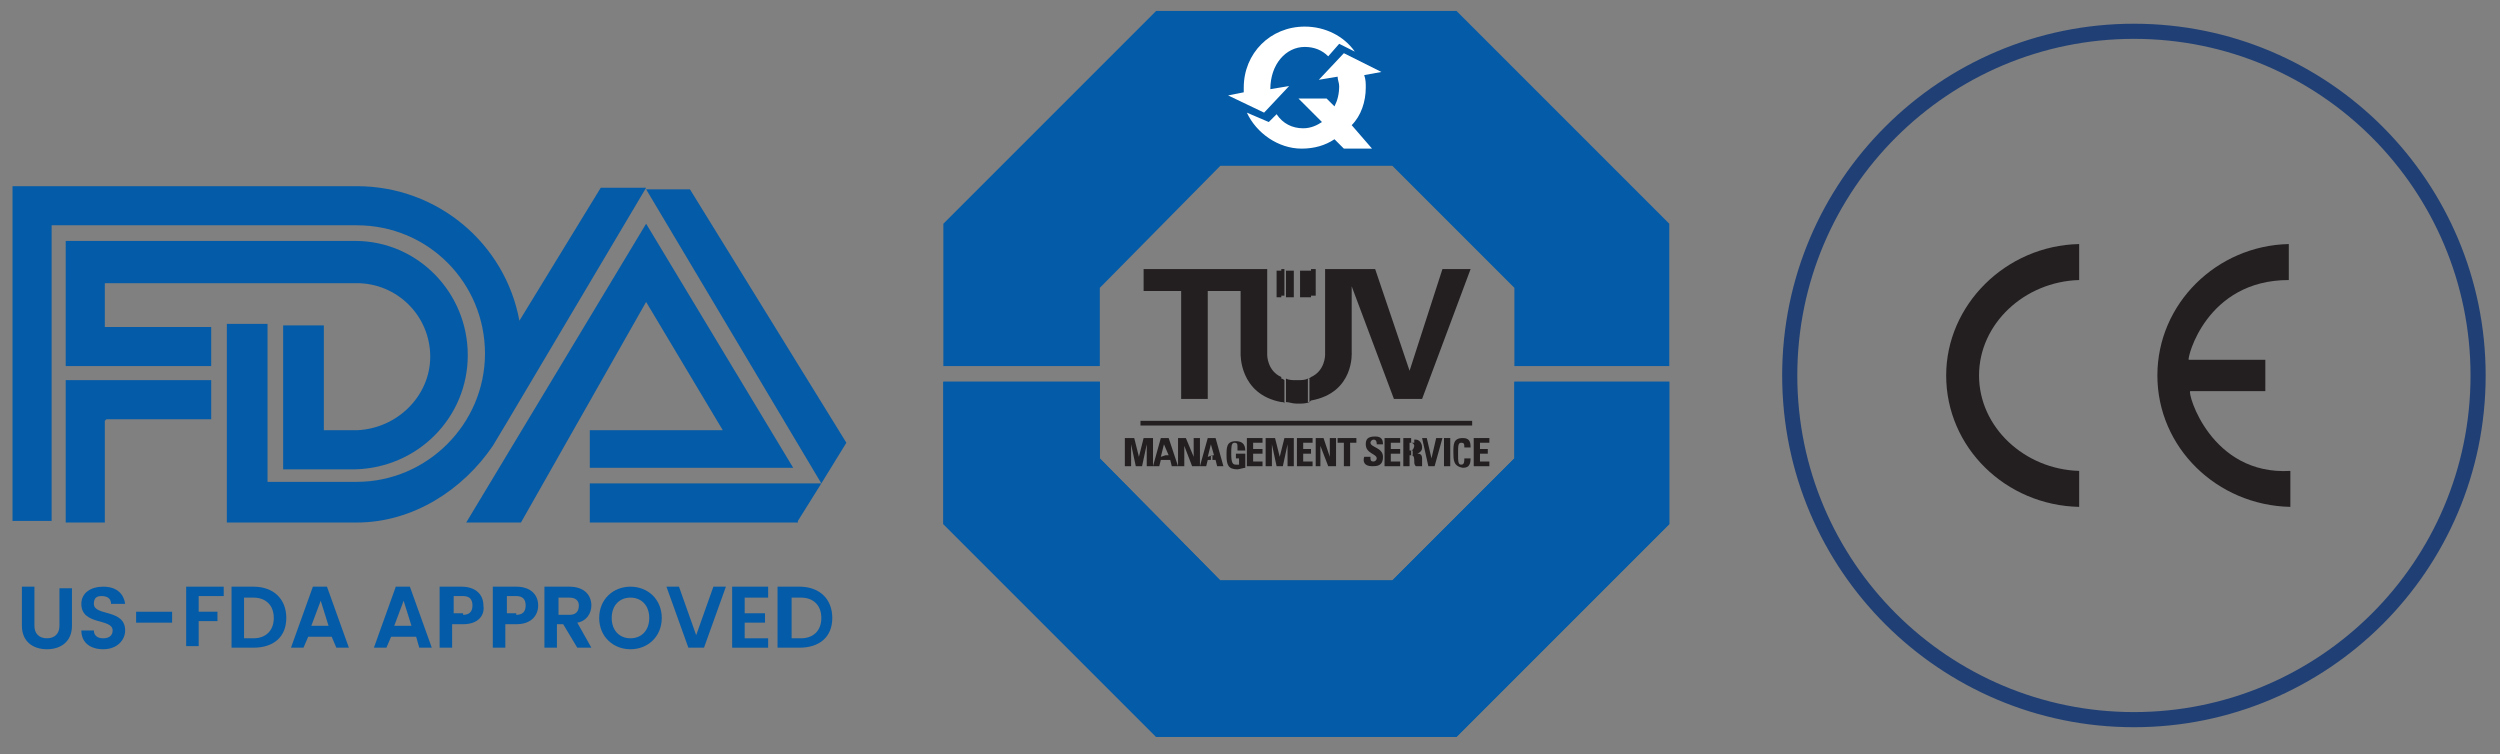 <?xml version="1.0" encoding="utf-8"?>
<!-- Generator: Adobe Illustrator 26.0.1, SVG Export Plug-In . SVG Version: 6.00 Build 0)  -->
<svg version="1.1" id="Layer_1" xmlns="http://www.w3.org/2000/svg" xmlns:xlink="http://www.w3.org/1999/xlink" x="0px" y="0px"
	 viewBox="0 0 159.8 48.2" style="enable-background:new 0 0 159.8 48.2;" xml:space="preserve">
<rect x="0" y="0" width="159.8" height="48.2" fill="#808080" stroke="none"/>
<style type="text/css">
	.st0{fill-rule:evenodd;clip-rule:evenodd;fill:#045BA7;}
	.st1{fill-rule:evenodd;clip-rule:evenodd;fill:#231F20;}
	.st2{fill:#045BA7;}
	.st3{fill:none;stroke:#045BA7;stroke-width:6.537767e-05;stroke-miterlimit:2.613;}
	.st4{fill-rule:evenodd;clip-rule:evenodd;fill:#FFFFFF;}
	.st5{fill:none;stroke:#FFFFFF;stroke-width:6.537767e-05;stroke-miterlimit:2.613;}
	.st6{fill:none;stroke:#1F3F75;stroke-width:0.967;stroke-miterlimit:10;}
</style>
<g>
	<g>
		<polygon class="st0" points="96.8,24.4 96.8,29.3 89,37.1 78,37.1 70.3,29.3 70.3,24.4 60.3,24.4 60.3,33.5 73.9,47.1 93.1,47.1 
			106.7,33.5 106.7,24.4 		"/>
		<g>
			<path class="st1" d="M83.8,24.1c0.9-0.4,0.9-1.4,0.9-1.4v-5.5h3.2l2.2,6.5l2.1-6.5H94l-3.1,8.3h-1.8l-2.7-7.2v4.2
				c0,0,0.2,2.6-2.6,3.1V24.1L83.8,24.1z M83.8,18.9h0.3v-1.7h-0.3V18.9L83.8,18.9z M83.6,25.7v-1.5c0.1,0,0.2-0.1,0.2-0.1v1.5
				C83.7,25.7,83.7,25.7,83.6,25.7L83.6,25.7z M83.8,17.3V19h-0.2v-1.7H83.8L83.8,17.3z M81.9,25.7v-1.5c0.1,0,0.2,0.1,0.2,0.1v1.5
				C82.1,25.7,82,25.7,81.9,25.7L81.9,25.7z M81.9,18.9v-1.7h0.2v1.7H81.9L81.9,18.9z M82.2,17.3V19h0.5v-1.7H82.2L82.2,17.3z
				 M83.6,17.3h-0.5V19h0.5V17.3L83.6,17.3z M83.6,24.2c-0.2,0.1-0.4,0.1-0.7,0.1s-0.5,0-0.7-0.1v1.5c0.2,0,0.4,0.1,0.7,0.1H83
				c0.2,0,0.5,0,0.7-0.1v-1.5H83.6z M81.9,17.3V19h-0.3v-1.7H81.9L81.9,17.3z M81.9,24.1C81,23.7,81,22.7,81,22.7v-5.5h-7.9v1.4h2.4
				v6.9h1.7v-6.9h2.1v4c0,0-0.1,2.6,2.6,3.1V24.1L81.9,24.1z"/>
			<polygon class="st1" points="94.1,27.2 94.1,26.9 72.9,26.9 72.9,27.2 			"/>
			<polygon class="st1" points="71.9,29.8 71.9,28 72.5,28 72.8,29.2 72.8,29.2 73.1,28 73.7,28 73.7,29.8 73.3,29.8 73.3,28.4 
				73,29.8 72.6,29.8 72.3,28.4 72.3,29.8 			"/>
			<path class="st1" d="M74.7,29.1h-0.2v0.3h0.3l0.1,0.4h0.4L74.7,28h-0.3v0.4L74.7,29.1L74.7,29.1z M74.5,29.1v0.3h-0.3l-0.1,0.4
				h-0.4l0.5-1.8h0.2v0.4l0,0l-0.2,0.8L74.5,29.1L74.5,29.1z"/>
			<polygon class="st1" points="75.3,29.8 75.3,28 75.8,28 76.3,29.2 76.3,28 76.7,28 76.7,29.8 76.2,29.8 75.7,28.5 75.7,28.5 
				75.7,29.8 			"/>
			<path class="st1" d="M77.6,29.1h-0.2v0.3h0.3l0.1,0.4h0.4L77.7,28h-0.3v0.4L77.6,29.1L77.6,29.1z M77.5,29.1v0.3h-0.3l-0.1,0.4
				h-0.4l0.5-1.8h0.2v0.4l0,0l-0.2,0.8L77.5,29.1L77.5,29.1z"/>
			<path class="st1" d="M79.1,28.6c0-0.2,0-0.3-0.2-0.3c-0.2,0-0.2,0.3-0.2,0.7c0,0.6,0.1,0.7,0.3,0.7c0.1,0,0.1,0,0.2,0v-0.4H79V29
				h0.6v0.9c-0.1,0-0.4,0.1-0.5,0.1c-0.6,0-0.7-0.3-0.7-0.9c0-0.5,0-0.9,0.6-0.9c0.4,0,0.6,0.2,0.6,0.6h-0.5V28.6z"/>
			<polygon class="st1" points="79.7,29.8 79.7,28 80.7,28 80.7,28.3 80.1,28.3 80.1,28.7 80.7,28.7 80.7,29 80.1,29 80.1,29.5 
				80.7,29.5 80.7,29.8 			"/>
			<polygon class="st1" points="80.9,29.8 80.9,28 81.5,28 81.8,29.2 82.1,28 82.7,28 82.7,29.8 82.3,29.8 82.3,28.4 82,29.8 
				81.6,29.8 81.3,28.4 81.3,29.8 			"/>
			<polygon class="st1" points="82.9,29.8 82.9,28 83.9,28 83.9,28.3 83.3,28.3 83.3,28.7 83.8,28.7 83.8,29 83.3,29 83.3,29.5 
				83.9,29.5 83.9,29.8 			"/>
			<polygon class="st1" points="84.1,29.8 84.1,28 84.6,28 85,29.2 85,28 85.4,28 85.4,29.8 84.9,29.8 84.4,28.5 84.4,28.5 
				84.4,29.8 			"/>
			<polygon class="st1" points="86.7,28 86.7,28.3 86.3,28.3 86.3,29.8 85.9,29.8 85.9,28.3 85.5,28.3 85.5,28 			"/>
			<path class="st1" d="M87.7,29.8c-0.5,0-0.6-0.3-0.5-0.6h0.4c0,0.2,0,0.3,0.2,0.3c0.1,0,0.2-0.1,0.2-0.2c0-0.3-0.7-0.3-0.7-0.9
				c0-0.3,0.1-0.5,0.6-0.5c0.4,0,0.5,0.2,0.5,0.5H88c0-0.1,0-0.3-0.2-0.3c-0.1,0-0.2,0.1-0.2,0.2c0,0.3,0.8,0.3,0.8,0.9
				S88,29.8,87.7,29.8L87.7,29.8z"/>
			<polygon class="st1" points="88.5,29.8 88.5,28 89.5,28 89.5,28.3 88.9,28.3 88.9,28.7 89.5,28.7 89.5,29 88.9,29 88.9,29.5 
				89.5,29.5 89.5,29.8 			"/>
			<path class="st1" d="M90.2,28.3c0.1,0,0.2,0.1,0.2,0.2s-0.1,0.3-0.2,0.3v0.3c0.2,0,0.2,0.2,0.2,0.4c0,0.1,0,0.2,0.1,0.3h0.4
				c0-0.1,0-0.4,0-0.5c0-0.3-0.2-0.3-0.3-0.3c0.2-0.1,0.3-0.2,0.3-0.4c0-0.3-0.2-0.5-0.4-0.5h-0.1v0.2H90.2z M90.1,28.3v0.5h0.2l0,0
				v0.3c0,0,0,0-0.1,0h-0.1v0.7h-0.4V28h0.5v0.3l0,0H90.1L90.1,28.3z"/>
			<polygon class="st1" points="90.9,28 91.2,28 91.5,29.3 91.5,29.3 91.8,28 92.2,28 91.7,29.8 91.3,29.8 			"/>
			<polygon class="st1" points="92.3,29.8 92.3,28 92.7,28 92.7,29.8 			"/>
			<path class="st1" d="M92.9,28.9c0-0.5,0-0.9,0.6-0.9c0.4,0,0.5,0.2,0.5,0.6h-0.4c0-0.2,0-0.3-0.2-0.3c-0.2,0-0.2,0.2-0.2,0.7
				s0,0.7,0.2,0.7c0.2,0,0.2-0.2,0.2-0.4H94c0,0.5-0.2,0.6-0.5,0.6C92.9,29.8,92.9,29.4,92.9,28.9L92.9,28.9z"/>
			<polygon class="st1" points="94.2,29.8 94.2,28 95.2,28 95.2,28.3 94.6,28.3 94.6,28.7 95.1,28.7 95.1,29 94.6,29 94.6,29.5 
				95.2,29.5 95.2,29.8 			"/>
			<polygon class="st2" points="96.8,24.4 96.8,29.3 89,37.1 78,37.1 70.3,29.3 70.3,24.4 60.3,24.4 60.3,33.5 73.9,47.1 93.1,47.1 
				106.7,33.5 106.7,24.4 			"/>
			<polygon class="st0" points="70.3,23.4 70.3,18.4 78,10.6 89,10.6 96.8,18.4 96.8,23.4 106.7,23.4 106.7,14.3 93.1,0.7 73.9,0.7 
				60.3,14.3 60.3,23.4 			"/>
			<polygon class="st3" points="70.3,23.4 70.3,18.4 78,10.6 89,10.6 96.8,18.4 96.8,23.4 106.7,23.4 106.7,14.3 93.1,0.7 73.9,0.7 
				60.3,14.3 60.3,23.4 			"/>
			<path class="st4" d="M80.8,7.2l1.6-1.7l-1.2,0.2l0,0c0-1.6,1-2.7,2.2-2.7c0.6,0,1.1,0.2,1.5,0.6l0.7-0.8l1,0.5
				c-0.7-1-1.9-1.6-3.2-1.6c-2.2,0-3.9,1.7-3.9,3.9c0,0.1,0,0.2,0,0.3l-1,0.2L80.8,7.2L80.8,7.2z"/>
			<path class="st5" d="M80.8,7.2l1.6-1.7l-1.2,0.2l0,0c0-1.6,1-2.7,2.2-2.7c0.6,0,1.1,0.2,1.5,0.6l0.7-0.8l1,0.5
				c-0.7-1-1.9-1.6-3.2-1.6c-2.2,0-3.9,1.7-3.9,3.9c0,0.1,0,0.2,0,0.3l-1,0.2L80.8,7.2L80.8,7.2z"/>
			<path class="st4" d="M87.3,5.6c0-0.3,0-0.5-0.1-0.8l1.1-0.2l-2.4-1.2l-1.6,1.7l1.2-0.2c0,0.2,0.1,0.4,0.1,0.6
				c0,0.5-0.1,0.9-0.3,1.3l-0.5-0.5H83l1.5,1.5c-0.3,0.2-0.7,0.4-1.2,0.4c-0.7,0-1.3-0.3-1.7-0.9l-0.5,0.5l-1.4-0.6
				c0.6,1.3,2,2.3,3.5,2.3c0.8,0,1.5-0.2,2.1-0.6l0.6,0.6h1.8L86.4,8C87,7.4,87.3,6.5,87.3,5.6L87.3,5.6z"/>
			<path class="st5" d="M87.3,5.6c0-0.3,0-0.5-0.1-0.8l1.1-0.2l-2.4-1.2l-1.6,1.7l1.2-0.2c0,0.2,0.1,0.4,0.1,0.6
				c0,0.5-0.1,0.9-0.3,1.3l-0.5-0.5H83l1.5,1.5c-0.3,0.2-0.7,0.4-1.2,0.4c-0.7,0-1.3-0.3-1.7-0.9l-0.5,0.5l-1.4-0.6
				c0.6,1.3,2,2.3,3.5,2.3c0.8,0,1.5-0.2,2.1-0.6l0.6,0.6h1.8L86.4,8C87,7.4,87.3,6.5,87.3,5.6L87.3,5.6z"/>
		</g>
	</g>
</g>
<g>
	<g>
		<g>
			<g>
				<polygon class="st0" points="6.8,26.8 13.5,26.8 13.5,24.3 4.3,24.3 4.2,24.3 4.2,33.4 6.7,33.4 6.7,26.9 				"/>
				<g>
					<path class="st0" d="M4.2,15.4l18.5,0l0,0c4,0,7.2,3.3,7.2,7.3c0,4-3.2,7.2-7.2,7.3l-0.1,0l-4.5,0v-9.2h2.6v6.7l0.2,0h1.8
						l0.1,0c2.6-0.1,4.7-2.2,4.7-4.7c0-2.6-2.1-4.7-4.7-4.7l-16,0l-0.1,0v2.8l0,0l6.8,0l0,2.5l-9.3,0l0,0L4.2,15.4z"/>
					<polygon class="st0" points="41.3,12.1 52.5,30.9 54.1,28.3 44.1,12.1 					"/>
					<polygon class="st0" points="29.8,33.4 41.3,14.3 50.7,29.9 37.7,29.9 37.7,27.5 46.2,27.5 41.3,19.3 33.3,33.4 					"/>
					<polygon class="st0" points="52.5,30.9 37.7,30.9 37.7,33.4 51,33.4 51,33.3 					"/>
					<path class="st0" d="M14.5,30.8l0-10.1h2.6v10.1l0,0h5.6l0.1,0c4.5,0,8.2-3.7,8.2-8.2c0-4.5-3.6-8.2-8.2-8.2l-0.1,0l-19.4,0
						l0,18.9H0.8l0-21.4l21.9,0h0.1c5.2,0,9.5,3.7,10.4,8.6l5.2-8.5h2.9L32.4,27l-0.9,1.5c-1.9,2.8-5.1,4.9-8.7,4.9l-0.1,0h-8.2
						V30.8z"/>
				</g>
			</g>
		</g>
	</g>
	<g>
		<g>
			<path class="st2" d="M1.4,37.5h0.8V40c0,0.5,0.3,0.8,0.8,0.8c0.5,0,0.8-0.3,0.8-0.8v-2.4h0.8V40c0,1-0.7,1.5-1.6,1.5
				S1.4,41,1.4,40V37.5z"/>
			<path class="st2" d="M6.6,41.5c-0.8,0-1.4-0.4-1.4-1.2H6c0,0.3,0.2,0.5,0.6,0.5c0.4,0,0.6-0.2,0.6-0.5c0-0.8-2-0.3-2-1.7
				c0-0.7,0.6-1.1,1.4-1.1c0.8,0,1.3,0.4,1.4,1.1H7.1c0-0.3-0.2-0.5-0.6-0.5c-0.3,0-0.5,0.1-0.5,0.5c0,0.8,2,0.3,2,1.7
				C8,40.9,7.5,41.5,6.6,41.5z"/>
			<path class="st2" d="M8.7,39.1H11v0.7H8.7V39.1z"/>
			<path class="st2" d="M11.9,37.5h2.4v0.6h-1.6v1h1.2v0.6h-1.2v1.6h-0.8V37.5z"/>
			<path class="st2" d="M18.3,39.5c0,1.2-0.8,1.9-2.1,1.9h-1.4v-3.9h1.4C17.5,37.5,18.3,38.3,18.3,39.5z M16.2,40.8
				c0.8,0,1.3-0.5,1.3-1.3c0-0.8-0.5-1.3-1.3-1.3h-0.6v2.6H16.2z"/>
			<path class="st2" d="M21.2,40.7h-1.5l-0.3,0.7h-0.8l1.4-3.9h0.9l1.4,3.9h-0.8L21.2,40.7z M20.5,38.4l-0.6,1.6H21L20.5,38.4z"/>
			<path class="st2" d="M26.6,40.7H25l-0.3,0.7h-0.8l1.4-3.9h0.9l1.4,3.9h-0.8L26.6,40.7z M25.8,38.4l-0.6,1.6h1.1L25.8,38.4z"/>
			<path class="st2" d="M29.6,39.9h-0.7v1.5h-0.8v-3.9h1.4c0.9,0,1.4,0.5,1.4,1.2C31,39.3,30.6,39.9,29.6,39.9z M29.6,39.3
				c0.4,0,0.6-0.2,0.6-0.6c0-0.4-0.2-0.6-0.6-0.6h-0.6v1.1H29.6z"/>
			<path class="st2" d="M33,39.9h-0.7v1.5h-0.8v-3.9H33c0.9,0,1.4,0.5,1.4,1.2C34.4,39.3,34,39.9,33,39.9z M33,39.3
				c0.4,0,0.6-0.2,0.6-0.6c0-0.4-0.2-0.6-0.6-0.6h-0.6v1.1H33z"/>
			<path class="st2" d="M36.4,37.5c0.9,0,1.4,0.5,1.4,1.2c0,0.5-0.3,1-0.9,1.1l0.9,1.6h-0.9l-0.9-1.5h-0.4v1.5h-0.8v-3.9H36.4z
				 M36.4,38.2h-0.7v1.1h0.7c0.4,0,0.6-0.2,0.6-0.6C37,38.4,36.8,38.2,36.4,38.2z"/>
			<path class="st2" d="M40.3,41.5c-1.1,0-2-0.8-2-2c0-1.2,0.9-2,2-2c1.1,0,2,0.8,2,2C42.3,40.7,41.4,41.5,40.3,41.5z M40.3,40.8
				c0.7,0,1.2-0.5,1.2-1.3c0-0.8-0.5-1.3-1.2-1.3c-0.7,0-1.2,0.5-1.2,1.3C39.1,40.3,39.6,40.8,40.3,40.8z"/>
			<path class="st2" d="M45.6,37.5h0.8L45,41.4H44l-1.4-3.9h0.8l1.1,3.1L45.6,37.5z"/>
			<path class="st2" d="M49.1,38.2h-1.5v1h1.3v0.6h-1.3v1h1.5v0.6h-2.3v-3.9h2.3V38.2z"/>
			<path class="st2" d="M53.2,39.5c0,1.2-0.8,1.9-2.1,1.9h-1.4v-3.9h1.4C52.4,37.5,53.2,38.3,53.2,39.5z M51.2,40.8
				c0.8,0,1.3-0.5,1.3-1.3c0-0.8-0.5-1.3-1.3-1.3h-0.6v2.6H51.2z"/>
		</g>
	</g>
</g>
<g>
	<g>
		<path class="st6" d="M136.4,46c12.1,0,22-9.8,22-22c0-12.1-9.8-22-22-22c-12.1,0-22,9.8-22,22S124.3,46,136.4,46z"/>
	</g>
	<g>
		<g>
			<path class="st1" d="M132.9,30.1c-3.5-0.1-6.4-2.8-6.4-6.1s2.9-6,6.4-6.1v-2.3c-4.7,0.1-8.5,3.9-8.5,8.4c0,4.6,3.8,8.3,8.5,8.4
				V30.1z"/>
			<path class="st1" d="M146.4,30.1c-5.1,0.3-6.6-5-6.4-5.1h4.8v-2h-4.9c-0.1-0.1,1.1-5.1,6.4-5.1v-2.3c-4.6,0.1-8.4,3.8-8.4,8.4
				s3.8,8.3,8.5,8.4V30.1z"/>
		</g>
	</g>
</g>
</svg>
